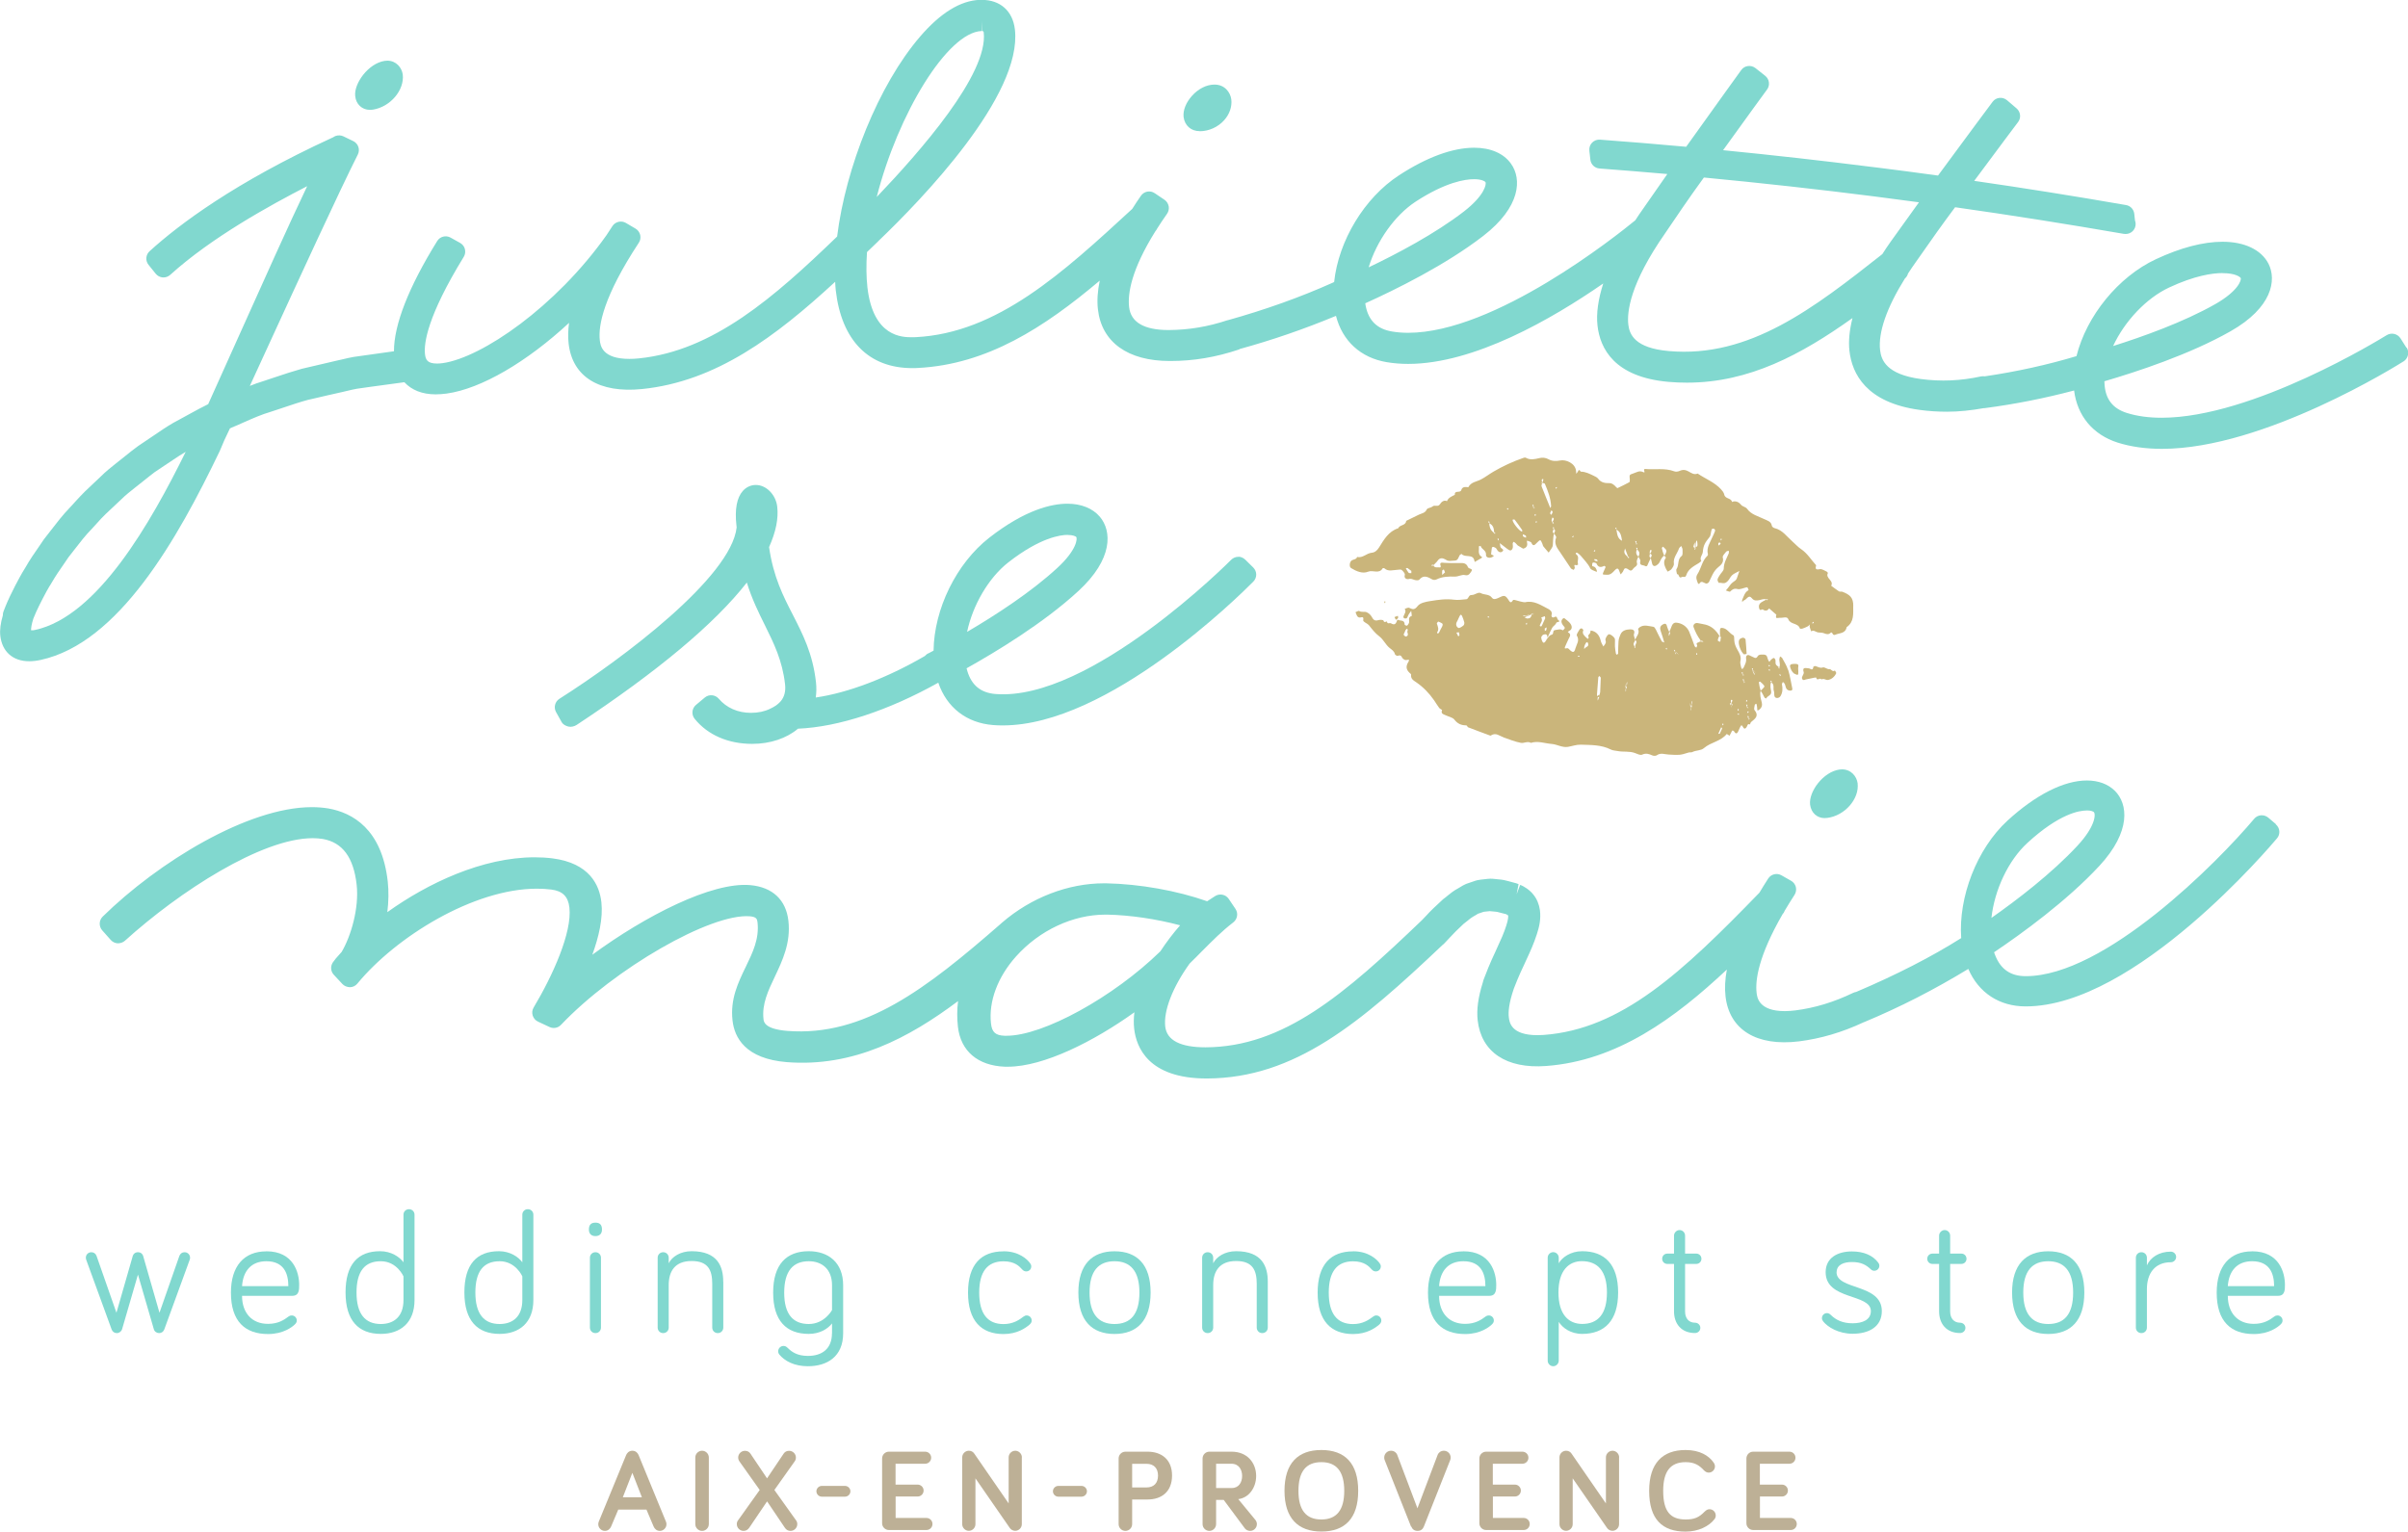 <?xml version="1.0" encoding="UTF-8"?><svg id="Calque_2" xmlns="http://www.w3.org/2000/svg" viewBox="0 0 331.29 210.77"><defs><style>.cls-1{fill:#bdb096;}.cls-2{fill:#81d8cf;}.cls-3{fill:#cab57b;fill-rule:evenodd;}</style></defs><g id="Calque_1-2"><g><g><path class="cls-2" d="M18.98,175.41l-2.18,7.5c-.1,.33-.4,.55-.73,.55s-.59-.19-.71-.5l-3.48-9.54c-.05-.12-.07-.24-.07-.33,0-.43,.33-.76,.76-.76,.33,0,.59,.19,.71,.5l2.74,7.83,2.25-7.83c.07-.24,.31-.5,.71-.5s.64,.26,.71,.5l2.25,7.83,2.74-7.83c.12-.31,.38-.5,.71-.5,.43,0,.76,.33,.76,.76,0,.1-.02,.21-.07,.33l-3.48,9.54c-.12,.31-.38,.5-.71,.5s-.64-.21-.73-.55l-2.18-7.5Z"/><path class="cls-2" d="M36.64,172.2c3.79,0,4.52,3.01,4.52,4.61,0,.69,0,1.52-.95,1.52h-6.91c0,2.34,1.35,3.86,3.57,3.86,1.37,0,2.18-.52,2.84-1.02,.14-.1,.24-.14,.43-.14,.38,0,.69,.31,.69,.69,0,.26-.12,.4-.26,.54-.35,.35-1.59,1.33-3.69,1.33-3.15,0-5.11-1.73-5.11-5.7,0-3.65,1.8-5.68,4.87-5.68Zm0,1.37c-2.06,0-3.2,1.33-3.34,3.43h6.37c0-1.71-.59-3.43-3.03-3.43Z"/><path class="cls-2" d="M55.51,173.73v-6.56c0-.43,.33-.76,.76-.76s.76,.33,.76,.76v11.74c0,3.12-1.94,4.66-4.64,4.66-3.05,0-4.85-1.82-4.85-5.7s1.7-5.68,4.76-5.68c1.51,0,2.68,.78,3.22,1.54Zm0,1.92s-.9-2.08-3.12-2.08-3.34,1.4-3.34,4.31,1.16,4.33,3.34,4.33c1.82,0,3.12-1.04,3.12-3.29v-3.27Z"/><path class="cls-2" d="M71.86,173.73v-6.56c0-.43,.33-.76,.76-.76s.76,.33,.76,.76v11.74c0,3.12-1.94,4.66-4.64,4.66-3.05,0-4.85-1.82-4.85-5.7s1.7-5.68,4.76-5.68c1.51,0,2.68,.78,3.22,1.54Zm0,1.92s-.9-2.08-3.12-2.08-3.34,1.4-3.34,4.31,1.16,4.33,3.34,4.33c1.82,0,3.12-1.04,3.12-3.29v-3.27Z"/><path class="cls-2" d="M81.02,169.21c0-.69,.33-.95,.9-.95s.9,.26,.9,.95c0,.57-.33,.9-.9,.9s-.9-.33-.9-.9Zm1.66,13.49c0,.43-.33,.76-.76,.76s-.76-.33-.76-.76v-9.61c0-.43,.33-.76,.76-.76s.76,.33,.76,.76v9.61Z"/><path class="cls-2" d="M99.51,176.38v6.32c0,.43-.33,.76-.76,.76s-.76-.33-.76-.76v-6.01c0-1.87-.54-3.15-2.84-3.15s-3.15,1.42-3.15,3.31v5.85c0,.43-.33,.76-.76,.76s-.76-.33-.76-.76v-9.61c0-.43,.33-.76,.76-.76s.76,.33,.76,.76v.76c.45-.9,1.61-1.66,3.15-1.66,3.64,0,4.35,2.18,4.35,4.19Z"/><path class="cls-2" d="M114.47,183.48v-1.35c-.57,.73-1.66,1.44-3.2,1.44-3.08,0-4.9-1.8-4.9-5.68s1.82-5.7,4.9-5.7c2.7,0,4.73,1.56,4.73,4.69v6.6c0,3.22-2.2,4.54-4.85,4.54-1.85,0-3.17-.69-3.95-1.63-.07-.09-.14-.24-.14-.43,0-.4,.33-.73,.73-.73,.19,0,.35,.05,.57,.26,.54,.54,1.3,1.11,2.79,1.11,1.94,0,3.31-.97,3.31-3.12Zm0-6.6c0-2.25-1.42-3.31-3.2-3.31-2.18,0-3.38,1.37-3.38,4.33s1.21,4.31,3.38,4.31,3.2-1.92,3.2-1.92v-3.41Z"/><path class="cls-2" d="M138.07,172.2c2.11,0,3.27,1.11,3.64,1.63,.12,.17,.17,.28,.17,.45,0,.4-.31,.69-.69,.69-.24,0-.4-.1-.57-.28-.36-.4-.99-1.11-2.56-1.11-2.18,0-3.34,1.4-3.34,4.31s1.16,4.33,3.34,4.33c1.37,0,2.2-.61,2.74-1.02,.17-.12,.28-.17,.45-.17,.38,0,.69,.31,.69,.69,0,.21-.07,.38-.31,.59-.52,.43-1.66,1.28-3.57,1.28-3.05,0-4.88-1.82-4.88-5.7,0-3.88,1.82-5.68,4.87-5.68Z"/><path class="cls-2" d="M158.3,177.88c0,3.88-1.89,5.7-4.97,5.7s-4.97-1.82-4.97-5.7,1.92-5.68,4.97-5.68c3.08,0,4.97,1.8,4.97,5.68Zm-1.54,0c0-2.98-1.25-4.31-3.43-4.31s-3.43,1.33-3.43,4.31,1.25,4.33,3.43,4.33,3.43-1.3,3.43-4.33Z"/><path class="cls-2" d="M174.42,176.38v6.32c0,.43-.33,.76-.76,.76s-.76-.33-.76-.76v-6.01c0-1.87-.55-3.15-2.84-3.15s-3.15,1.42-3.15,3.31v5.85c0,.43-.33,.76-.76,.76s-.76-.33-.76-.76v-9.61c0-.43,.33-.76,.76-.76s.76,.33,.76,.76v.76c.45-.9,1.61-1.66,3.15-1.66,3.64,0,4.36,2.18,4.36,4.19Z"/><path class="cls-2" d="M186.16,172.2c2.11,0,3.27,1.11,3.64,1.63,.12,.17,.17,.28,.17,.45,0,.4-.31,.69-.69,.69-.24,0-.4-.1-.57-.28-.36-.4-.99-1.11-2.56-1.11-2.18,0-3.34,1.4-3.34,4.31s1.16,4.33,3.34,4.33c1.37,0,2.2-.61,2.75-1.02,.16-.12,.28-.17,.45-.17,.38,0,.69,.31,.69,.69,0,.21-.07,.38-.31,.59-.52,.43-1.66,1.28-3.57,1.28-3.05,0-4.88-1.82-4.88-5.7,0-3.88,1.82-5.68,4.88-5.68Z"/><path class="cls-2" d="M201.33,172.2c3.79,0,4.52,3.01,4.52,4.61,0,.69,0,1.52-.95,1.52h-6.91c0,2.34,1.35,3.86,3.57,3.86,1.37,0,2.18-.52,2.84-1.02,.14-.1,.24-.14,.43-.14,.38,0,.69,.31,.69,.69,0,.26-.12,.4-.26,.54-.35,.35-1.58,1.33-3.69,1.33-3.15,0-5.11-1.73-5.11-5.7,0-3.65,1.8-5.68,4.87-5.68Zm0,1.37c-2.06,0-3.2,1.33-3.34,3.43h6.37c0-1.71-.59-3.43-3.03-3.43Z"/><path class="cls-2" d="M214.45,173.09v.76c.45-.8,1.63-1.66,3.22-1.66,3.08,0,4.95,1.8,4.95,5.68s-1.87,5.7-4.95,5.7c-1.59,0-2.72-.85-3.22-1.66v5.35c0,.4-.35,.76-.76,.76s-.76-.35-.76-.76v-14.18c0-.43,.36-.76,.76-.76s.76,.33,.76,.76Zm3.22,9.11c2.18,0,3.41-1.37,3.41-4.33s-1.28-4.31-3.45-4.31c-1.75,0-3.22,1.23-3.22,4.31,0,3.05,1.42,4.33,3.27,4.33Z"/><path class="cls-2" d="M230.31,170.04c0-.4,.36-.76,.76-.76,.43,0,.76,.36,.76,.76v2.48h1.54c.4,0,.71,.31,.71,.71s-.31,.71-.71,.71h-1.54v6.53c0,1.02,.57,1.56,1.37,1.56,.4,0,.73,.31,.73,.71s-.33,.71-.73,.71c-1.87,0-2.89-1.26-2.89-2.98v-6.53h-.92c-.4,0-.71-.31-.71-.71s.31-.71,.71-.71h.92v-2.49Z"/><path class="cls-2" d="M252.67,175.08c0,2.48,6.23,1.56,6.23,5.35,0,2.15-1.77,3.12-4.02,3.12-1.94,0-3.43-.92-4.05-1.7-.12-.17-.17-.28-.17-.45,0-.38,.31-.69,.69-.69,.14,0,.33,.05,.52,.24,.73,.73,1.68,1.16,3.01,1.16s2.51-.45,2.51-1.68c0-2.44-6.22-1.47-6.22-5.35,0-1.96,1.61-2.86,3.62-2.86,1.61,0,2.86,.54,3.6,1.52,.07,.09,.17,.24,.17,.45,0,.38-.31,.69-.69,.69-.12,0-.31-.02-.5-.21-.64-.61-1.35-.99-2.58-.99-1.07,0-2.11,.33-2.11,1.42Z"/><path class="cls-2" d="M266.78,170.04c0-.4,.36-.76,.76-.76,.43,0,.76,.36,.76,.76v2.48h1.54c.4,0,.71,.31,.71,.71s-.31,.71-.71,.71h-1.54v6.53c0,1.02,.57,1.56,1.37,1.56,.4,0,.73,.31,.73,.71s-.33,.71-.73,.71c-1.87,0-2.89-1.26-2.89-2.98v-6.53h-.92c-.4,0-.71-.31-.71-.71s.31-.71,.71-.71h.92v-2.49h0Z"/><path class="cls-2" d="M286.76,177.88c0,3.88-1.89,5.7-4.97,5.7s-4.97-1.82-4.97-5.7,1.92-5.68,4.97-5.68c3.08,0,4.97,1.8,4.97,5.68Zm-1.54,0c0-2.98-1.25-4.31-3.43-4.31s-3.43,1.33-3.43,4.31,1.25,4.33,3.43,4.33,3.43-1.3,3.43-4.33Z"/><path class="cls-2" d="M295.37,174.14c.48-1.09,1.66-1.89,3.29-1.89,.4,0,.73,.33,.73,.73s-.33,.73-.73,.73c-2.18,0-3.29,1.52-3.29,3.69v5.3c0,.43-.33,.76-.76,.76s-.76-.33-.76-.76v-9.61c0-.43,.33-.76,.76-.76s.76,.33,.76,.76v1.04Z"/><path class="cls-2" d="M309.84,172.2c3.79,0,4.52,3.01,4.52,4.61,0,.69,0,1.52-.95,1.52h-6.91c0,2.34,1.35,3.86,3.57,3.86,1.37,0,2.18-.52,2.84-1.02,.14-.1,.24-.14,.43-.14,.38,0,.69,.31,.69,.69,0,.26-.12,.4-.26,.54-.35,.35-1.58,1.33-3.69,1.33-3.15,0-5.11-1.73-5.11-5.7,0-3.65,1.8-5.68,4.87-5.68Zm0,1.37c-2.06,0-3.2,1.33-3.34,3.43h6.37c0-1.71-.59-3.43-3.03-3.43Z"/></g><g><g><g><path class="cls-3" d="M229.69,86.99s-.01,0-.02,0c.02,.04,.04,.07,.05,.11-.02-.05-.02-.08-.03-.12Z"/><path class="cls-3" d="M236.69,87.55s-.07-.02-.11-.02c.05,.08,.1,.15,.14,.23-.02-.08-.03-.14-.04-.21Z"/><path class="cls-3" d="M245.99,92.18c-.18-.57-.51-1.1-.8-1.62-.05-.1-.2-.15-.3-.22-.02,.09-.05,.18-.07,.28-.09,.34,.15,.72,0,1.17,0,0,0,0,0,0,.02,.07,.03,.13-.03,.07,.04,.15-.02,.17-.03,.17-.04-.05-.07-.12-.09-.18,.02-.02,.05-.02,.07-.03-.2-.19-.38-.27-.42-.39-.08-.18-.02-.42-.06-.61-.02-.11-.17-.29-.23-.27-.14,.03-.26,.15-.37,.24-.09,.08-.16,.2-.23,.3-.07-.09-.14-.19-.18-.29-.09-.2-.11-.49-.26-.61-.15-.12-.42-.12-.65-.11-.18,0-.42,.06-.49,.19-.17,.32-.35,.34-.63,.17-.16-.08-.33-.14-.49-.23-.4-.22-.55,.15-.51,.35,.09,.52-.16,.93-.36,1.36-.03,.07-.13,.11-.19,.16-.04-.07-.1-.13-.12-.21-.05-.28-.17-.6-.11-.87,.16-.63-.14-1.12-.42-1.61-.23-.4-.39-.79-.42-1.25,0-.24,0-.65-.13-.71-.54-.27-.83-.93-1.49-1.01-.32-.05-.35,.13-.35,.38,0,.18-.03,.38,.05,.77,.02,0,.03,.02,.04,.03,.07,.18,.11,.38,0,.18,.01,.46-.06,.55-.11,.54-.11-.03-.29-.13-.28-.19,.02-.21,.11-.39,.19-.58,0,0,.03,0,.06,0-.56-.92-1.15-1.37-1.9-1.58-.36-.1-.74-.13-1.1-.22-.35-.08-.7,.21-.58,.55,.23,.64,.53,1.25,.96,1.82,.07,0,.1,0,.04,.05,.25,.02,.3,.08,.35,.15-.14-.01-.28,0-.42-.03,0,0,0-.02-.01-.02-.24,.2-.68,.14-.43,.52,.04,.06-.07,.22-.11,.34-.08-.06-.19-.12-.23-.19-.26-.68-.48-1.37-.76-2.02-.33-.74-1.01-1.15-1.73-1.23-.67-.08-.69,.7-.95,1.14-.02,.04-.03,.07,0,.2,.02-.01,.05-.02,.06-.02,.02,.12,.03,.23-.03,.14-.03,.25-.09,.3-.15,.34,.01-.14,0-.28,.02-.42,0-.01,.04-.03,.07-.04-.15-.33-.26-.54-.31-.75-.09-.45-.26-.54-.62-.33-.37,.21-.4,.5-.28,.87,.19,.53,.34,1.07,.5,1.6-.12-.06-.3-.08-.35-.17-.29-.53-.55-1.08-.82-1.63-.08-.15-.21-.35-.32-.36-.62-.08-1.27-.35-1.88,.05-.1,.07-.26,.22-.23,.28,.26,.61-.28,.98-.4,1.48,.39,.31-.02,.55-.01,.91h.03c.02,.05,.03,.12-.03,.06,.03,.14-.03,.17-.04,.16-.04-.06-.06-.12-.09-.18,.03,0,.06-.02,.09-.03-.42-.42,.04-.66,.05-.93-.06-.27-.25-.59-.17-.8,.2-.58-.23-.66-.52-.65-.53,.02-1.1,.13-1.34,.71-.13,.31-.25,.6-.27,.98-.03,.54-.05,1.09-.05,1.63,0,.05-.11,.12-.16,.18-.05-.05-.13-.1-.14-.14-.06-.34-.12-.67-.14-1.01-.02-.34,.03-.67,0-1-.03-.27-.7-.78-.88-.66-.2,.13-.33,.39-.42,.63-.05,.14,.08,.35,.04,.5-.05,.19-.21,.37-.33,.54-.08-.14-.16-.28-.23-.43-.06-.12-.11-.25-.14-.38-.19-.81-.67-1.3-1.38-1.39,0,0-.05,.18-.05,.27-.03,.23-.45,.35-.21,.67,.02,.03-.08,.14-.12,.22-.08-.07-.16-.13-.23-.19-.27-.28-.61-.53-.4-1,.02-.05-.13-.24-.23-.26-.08-.02-.24,.06-.29,.15-.16,.27-.46,.69-.37,.84,.42,.68-.04,1.19-.2,1.77-.14,.55-.32,.61-.73,.24-.11-.11-.25-.28-.38-.28-.2,0-.46,.19-.3-.23,.13-.33,.31-.66,.45-.99,.14-.33,.5-.69-.08-.98,.05-.05,.09-.12,.14-.15,.51-.23,.46-.65,.23-1-.2-.3-.54-.52-.83-.76-.04-.04-.19,0-.23,.05-.31,.28-.23,.65,.21,1.13,.05,.05,.07,.18,.03,.24-.06,.1-.24,.25-.26,.23-.34-.24-.66-.07-1.01-.04-.47,.04-.14,.58-.52,.65-.17,.02-.32,.16-.59,.53-.02,.05-.05,.08-.04,.04-.18,.34-.32,.54-.46,.53-.18,0-.4-.67-.3-.83,.07-.11,.15-.23,.25-.27,.13-.05,.33-.1,.42-.03,.11,.08,.16,.27,.17,.41,0,.01,0,.02-.01,.04,.28-.61,.44-1.02,.65-1.38,.14-.24,.48-.41,.55-.66,.05-.2,.75-.07,.25-.44-.16-.11-.07-.61-.52-.36-.2,.12-.45-.02-.36-.33,.14-.45-.3-.72-.46-.8-1-.5-1.96-1.21-3.2-.92-.15,.03-1.03-.19-1.28-.28-.12-.04-.33-.07-.36-.03-.34,.57-.46,.24-.7-.11-.4-.57-.56-.56-1.34-.17-.3,.14-.66,.26-.86-.02-.4-.55-1.06-.37-1.55-.65-.36-.19-.82,.27-1.23,.26-.32,0-.35,.16-.46,.32-.07,.11-.17,.25-.26,.26-.59,.05-1.18,.15-1.75,.07-1.11-.15-2.19,.02-3.25,.19-.61,.09-1.4,.25-1.73,.68-.42,.55-.67,.48-1.16,.25-.15-.08-.41,.08-.62,.14,.27,.43-.11,.74-.19,1.12-.01,.05,.08,.17,.14,.19,.11,.02,.29,.03,.34-.04,.11-.13,.15-.32,.24-.48,.11-.18,.24-.34,.36-.51,.02,.24,.11,.69,.07,.7-.64,.17-.2,.74-.42,1.05-.07,.1-.14,.25-.24,.28-.09,.02-.31-.09-.31-.14,.01-.73-.65-.47-.99-.69-.17,.4-.26,.9-.91,.5-.16-.09-.5,.18-.53-.25-.18,.02-.38,.23-.49-.13-.02-.08-.45-.12-.66-.06-.49,.16-.72,0-.95-.44-.14-.28-.44-.54-.73-.65-.3-.11-.67,.05-1-.16-.09-.06-.32,.11-.5,.17,.09,.19,.14,.41,.26,.57,.06,.1,.25,.18,.36,.16,.33-.05,.52-.15,.44,.38-.04,.22,.58,.44,.76,.65,.45,.57,.87,1.13,1.45,1.56,.58,.44,.86,1.14,1.41,1.59,.3,.25,.64,.43,.74,.86,.02,.11,.28,.26,.38,.23,.31-.11,.48-.06,.62,.26,.08,.16,.36,.34,.52,.33,.29-.03,.59-.18,.31,.29-.34,.56-.29,1.01,.17,1.45,.09,.08,.24,.19,.23,.27-.08,.57,.34,.8,.7,1.04,.98,.67,1.79,1.52,2.46,2.48,.24,.35,.45,.72,.71,1.06,.09,.12,.4,.25,.39,.29-.22,.52,.21,.57,.51,.72,.41,.2,.95,.28,1.19,.6,.42,.56,.95,.77,1.55,.78,.27,0,.21,.23,.31,.26,1.02,.4,2.04,.77,3.06,1.15,.04,.01,.09,0,.12-.03,.67-.43,1.19,.09,1.75,.29,.78,.27,1.55,.59,2.36,.74,.42,.08,.9-.27,1.37,0,.98-.31,1.91,.08,2.87,.15,.77,.07,1.45,.53,2.23,.4,.59-.1,1.18-.32,1.77-.3,1.38,.05,2.8,0,4.11,.66,.3,.16,.66,.15,.98,.22,.79,.15,1.61-.02,2.38,.28,.31,.12,.72,.33,.97,.21,.53-.24,.93-.1,1.4,.11,.17,.07,.47,.08,.61-.02,.53-.39,1.12-.12,1.64-.1,1.41,.07,1.51,.12,2.74-.28,.15-.05,.36,.01,.5-.06,.52-.27,1.2-.18,1.61-.55,.95-.82,2.32-.92,3.13-1.94,.02-.01,.26,.16,.39,.24,.12-.24,.23-.48,.36-.71,.01-.02,.21,.02,.24,.07,.23,.41,.43,.43,.62-.02,.09-.21,.17-.41,.28-.61,.12-.24,.2-.19,.32,.02,.15,.32,.34,.38,.55,.02,.1-.17,.1-.48,.44-.32,.05-.13,.08-.28,.18-.36,.55-.44,1.09-.83,.45-1.62-.12-.14,0-.48,.03-.72,.01-.06,.12-.11,.18-.15,0,0,.06,.04,.07,.07,.04,.21,.09,.42,.09,.62,0,.26,.01,.3,.25,.14,.38-.27,.47-.65,.37-1.02-.14-.54-.3-1.06-.15-1.62-.14-.42-.2-.79-.25-1.16,0-.02,.17-.1,.19-.07,.21,.19,.46,.38,.58,.63,.04,.08-.25,.33-.39,.5-.04,.05-.12,.06-.14,.11,.23,.31,.37,.63,.53,.93,.04,.07,.15,.1,.24,.15,.14-.39,.78-.4,.68-.99-.07-.4-.18-.83,0-1.25-.07-.09-.09-.16-.11-.22,.06,.02,.16,.01,.17,.03,.02,.07,0,.15,0,.22-.04-.02-.07-.04-.06-.03,.52,.33,.23,.83,.38,1.22,.1,.22,0,.53,.1,.74,.14,.31,.62,.25,.81-.05,.31-.52,.31-1.05,.2-1.62-.02-.1,.09-.22,.13-.33,.07,.07,.17,.13,.22,.21,.19,.32,.11,.82,.61,.96,.11,.02,.26,.04,.37,0,.05-.02,.12-.16,.1-.23-.18-.88-.32-1.78-.58-2.63Zm-52.57-4.58s-.08-.03-.12-.05c-.38-.22-.03-.44,0-.67,.04-.08,.06-.16,.12-.23,.05-.06,.13-.1,.2-.14,.02,.08,.05,.15,.05,.23,0,.08-.08,.17-.05,.24,.09,.27,.17,.5-.18,.62Zm4.76-.96c-.07,.15-.14,.33-.23,.47-.03,.04-.13,.05-.2,.05-.02,0-.06-.1-.04-.12,.3-.42,.11-.82-.03-1.23-.02-.07,.18-.28,.21-.27,.22,.1,.57,.22,.59,.37,.03,.22-.18,.48-.29,.72Zm2.45,.94c-.09-.17-.17-.35-.26-.52,.08,0,.16-.02,.34-.05,.03,.13,.08,.26,.08,.4,0,.06-.11,.11-.16,.17Zm.72-1.51c-.21,.17-.57,.42-.71,.34-.33-.18-.39-.56-.16-.92,.07-.1,.11-.24,.17-.36,.06-.12,.11-.25,.17-.36,.04-.07,.11-.13,.17-.19,.04,.05,.11,.09,.14,.15,.12,.29,.25,.58,.32,.89,.03,.14,0,.37-.1,.44Zm3.35-1.09s-.02-.08-.05-.12c.07,0,.14,0,.2-.02,.01,.05,.03,.1,.05,.13-.06,0-.13,.02-.2,0Zm8.07,1.36c0,.13,.01,.25-.03,.36-.02,.06-.13,.09-.2,.14-.01-.13-.02-.24-.02-.34,.1-.07,.18-.11,.24-.16Zm-2.81-.39c0-.06-.02-.13,0-.19,0-.02,.08-.03,.12-.05,0,.07,.01,.14,0,.21,0,.01-.08,.03-.12,.04Zm.91-1.36s-.01-.04-.02-.06c-.02,.01-.06,.02-.1,.03-.07,.16-.11,.34-.23,.45-.09,.09-.27,.1-.42,.11-.07,0-.16-.07-.36-.16,.51-.22,.83-.34,1.01-.4,0,0,0-.01,.01-.02-.09,.01-.16,.02-.24,.05-.83,.32-.93,.22-1.01,.11,.12,0,.25,.03,.37,.03,.08,0,.17-.03,.24-.06,.04-.01,.09-.04,.13-.04,.08-.02,.17-.03,.26-.04,.09-.04,.19-.08,.3-.13,0-.01,0-.02,0-.03,.06-.02,.13-.03,.19-.05-.07,.03-.12,.05-.18,.08,0,.02,.02,.05,.02,.08,.2-.07,.2-.04,.2-.05-.05,.04-.11,.07-.17,.1Zm1.02,1.6s-.06-.08-.05-.12c.11-.35,.47-.66,.2-1.09,.16-.07,.32-.12,.49-.18,.02,.1,.07,.2,.05,.3-.07,.2-.18,.4-.27,.6-.07,.16-.13,.32-.22,.47-.03,.04-.13,.03-.2,.02Zm5.23,4.18s-.03-.07-.05-.11c.07,0,.14-.01,.2-.01,.02,.04,.04,.08,.05,.13-.07,0-.14,0-.2,0Zm1.1-1.3c-.11,.05-.18,.16-.27,.25,0-.13,0-.25,.02-.36,.05-.17,.13-.33,.22-.48,.03-.06,.14-.08,.2-.12,.24,.39,.11,.57-.17,.71Zm1.8,7.16c0-.08-.02-.18-.03-.29-.1,.38-.15,.42-.19,.46,0-.14,0-.28,.02-.42,0-.04,.1-.04,.16-.07v.02s.02-.07,.04-.1c0-.26-.01-.23-.04-.21-.07,.06-.15,.12-.23,.19-.01-.09-.05-.17-.04-.25,.06-.78,.11-1.56,.18-2.34,0-.07,.1-.13,.15-.19,.07,.09,.19,.17,.19,.25-.02,.74-.06,1.48-.08,1.97-.06,.24-.1,.43-.14,.58,0,.1,0,.22,0,.4Zm3.8-1.54s-.1,.02-.13,.05c.04,.36,0,.4-.05,.43,0-.14,0-.29,.02-.42,0,0,.02-.01,.03-.02,0-.06-.02-.13-.03-.2-.02,.02-.05,.03-.07,.05,0-.16,0-.31,0-.47,.03,.17,.05,.3,.06,.42,.06-.04,.11-.08,.13-.12-.03-.45,.04-.51,.1-.56-.02,.18-.04,.37-.09,.55,0,0-.01,0-.01,.02,0,.08,.01,.16,.02,.27h0c.02,.11,.02,.23,.04,.32-.02-.12-.04-.23-.05-.32Zm5.48-5.45c.04,.14-.03,.17-.04,.16-.04-.06-.07-.12-.09-.18,.05-.02,.11-.05,.16-.06,.02,.07,.04,.13-.03,.08Zm1.22,.47s-.05-.02-.07-.03c0,.03,0,.06,0,.08,.24,.28,.13,.3,.07,.23-.05-.05-.05-.14-.07-.23-.04-.04-.06-.08-.11-.13,.04,.02,.07,.03,.11,.05,0,0,0-.02,0-.03-.14-.13-.15-.18-.16-.21,.06,0,.16,0,.16,.03,.02,.06,0,.12,0,.19,.02,.02,.04,.05,.07,.06,.05,.03,.11,.04,.15,.08,.08,.06,.14,.15,.3,.31-.22-.17-.36-.3-.45-.39Zm2.97,.17c0,.06,.01,.14,.01,.2-.05,.01-.09,.02-.12,.04,0-.06-.01-.13,0-.2,0-.02,.07-.03,.11-.04Zm-.73,7.42s-.1,.02-.13,.04c.04,.37,0,.4-.04,.44,0-.14,0-.28,.02-.42,0,0,.02-.01,.02-.02,0-.06-.02-.12-.02-.19-.03,0-.05,.02-.07,.04,0-.15,0-.32,0-.47,.03,.17,.04,.3,.07,.42,.05-.04,.1-.07,.13-.12-.04-.45,.04-.51,.1-.57-.02,.18-.03,.37-.09,.56,0,0-.01,0-.01,.01,0,.08,.01,.17,.02,.27,0,0,0,0,0,0,.01,.12,.02,.23,.04,.32-.02-.11-.03-.22-.04-.31Zm3.95,3.43c-.04,.08-.05,.17-.11,.23-.04,.04-.14,.02-.2,.03,.14-.3,.27-.6,.4-.9,.05,.05,.14,.12,.13,.15-.06,.17-.14,.33-.22,.49Zm.26-.91c0-.07-.01-.13,0-.2,0-.03,.07-.03,.11-.05,.01,.06,.01,.13,.02,.2-.05,.02-.09,.04-.13,.05Zm1.25-2.94s-.06,.03-.07,.04c0,.07,0,.14-.01,.2,.06,.15,.03,.18-.01,.22,0-.08,.01-.15,.01-.22-.02-.07-.07-.17-.16-.3,.09-.04,.14-.06,.19-.08-.07-.23-.05-.34-.01-.43,0,0,.12,.02,.18,.03-.03,.12-.04,.24-.09,.35,0,.02-.03,.03-.07,.05,.01,.04,.03,.09,.05,.14,.03,0,.07-.01,.09-.02,.01,.11,.03,.22,.04,.32-.06-.12-.1-.21-.13-.3Zm1.55-4.35c.01,.07,0,.14-.01,.22-.02,0-.02,0-.04-.01,.02,.02,.04,.06,.07,.1,.03-.02,.05-.02,.08-.03,.02,.06,.04,.13,.05,.19-.06-.07-.09-.12-.13-.16-.01,0-.03,0-.04,.02,.1,.16,.07,.19,.06,.18-.04-.06-.07-.12-.1-.17,.02-.01,.03-.01,.04-.01-.03-.05-.05-.1-.1-.15,.03,0,.05,.02,.07,.04-.09-.14-.11-.18-.12-.24,.06,.02,.17,.02,.17,.04Zm-.57,5.03c0,.07,0,.14,.01,.2-.05,.02-.09,.03-.13,.05,0-.07-.02-.13,0-.2,.01-.03,.07-.04,.12-.05Zm-.12,.79s-.04-.07-.05-.12c.07,.01,.14-.02,.2,0,.02,0,.03,.08,.05,.11-.06,0-.14,.02-.2,0Zm.86-4.55s-.04,.01-.05,.02c.11,.17,.07,.19,.06,.19-.04-.05-.07-.12-.1-.18,.01,0,.03,0,.04-.01-.02-.04-.05-.09-.1-.14,.02,0,.05,.02,.08,.04-.09-.14-.11-.2-.12-.24,.05,0,.16,0,.17,.03,.01,.07,0,.14-.02,.22,0,0-.02,0-.03-.01,.02,.02,.05,.05,.07,.09,.02-.01,.05-.02,.07-.03,.02,.07,.04,.14,.05,.2-.05-.07-.08-.12-.12-.17Zm.3,2.56s.07-.03,.12-.04c0,.06,.01,.13,0,.2,0,.02-.08,.03-.12,.05,0-.07-.02-.14,0-.2Zm.09,.97s.03,0,.04-.02c-.02-.04-.05-.08-.1-.14,.03,.01,.05,.02,.08,.04-.09-.14-.11-.19-.12-.24,.06,0,.16,0,.17,.03,.02,.07,0,.15-.02,.22-.01,0-.02-.01-.03-.01,.02,.03,.04,.06,.06,.1,.03-.01,.05-.02,.08-.04,.01,.07,.03,.14,.05,.2-.06-.07-.09-.12-.13-.17-.02,0-.03,0-.05,.01,.1,.17,.07,.21,.06,.19-.04-.06-.06-.12-.1-.18Zm.05,.68c.03-.05,.09-.08,.15-.13,.01,.04,.03,.08,.05,.13-.05,.03-.11,.07-.16,.11-.01-.04-.06-.09-.03-.12Zm.21,.86s-.04,.01-.05,.02c.1,.17,.07,.2,.06,.19-.04-.05-.07-.12-.1-.17,.02,0,.03-.02,.04-.02-.02-.04-.05-.08-.1-.15,.03,.02,.05,.02,.08,.04-.1-.14-.11-.18-.12-.24,.06,.02,.16,.02,.17,.03,.02,.07,0,.15-.01,.22-.01,0-.02,0-.04-.02,.02,.03,.04,.06,.07,.09,.02,0,.05-.02,.07-.03,.02,.07,.03,.14,.05,.2-.06-.07-.09-.12-.13-.17Zm.67-6.58s-.06,.02-.1,.03c.31,.46,.26,.51,.2,.55-.07-.18-.16-.36-.24-.53,0,0,.02-.01,.04-.02-.03-.05-.06-.09-.1-.14,.04,.02,.08,.03,.11,.05,0,0,0-.01,0-.01-.14-.16-.15-.19-.16-.24,.06,0,.16,.01,.17,.03,.01,.06,0,.13-.01,.2,.02,.02,.05,.05,.09,.08,0,0,.02,0,.02,0,.12,.12,.24,.24,.35,.36-.17-.15-.28-.26-.37-.35Zm2.02-.74c.06,0,.13-.02,.2,0,.02,0,.03,.08,.05,.11-.07,0-.14,0-.2,.02-.02-.05-.04-.09-.05-.13Zm.06,.72s-.03-.07-.04-.11c.06-.02,.14-.02,.2,0,.02,0,.03,.08,.05,.11-.06,0-.14,.01-.2,0Zm1.56,.73c-.04-.05-.09-.11-.12-.17,.04-.01,.1-.05,.12-.03,.05,.03,.09,.1,.13,.15-.04,0-.08,.02-.12,.05Z"/><path class="cls-3" d="M244.82,91.79s-.05,.02-.07,.03c.02,0,.03,.02,.05,.04,.01-.02,.01-.04,.02-.06Z"/><path class="cls-3" d="M233.96,88.1s-.06,.01-.1,.01c.02,.05,.03,.11,.05,.14,.03-.02,.06-.06,.08-.1-.02-.02-.02-.03-.04-.05Z"/><path class="cls-3" d="M212.83,87.87s.02-.07,.03-.11c-.02,.05-.04,.09-.07,.15l.04-.04Z"/><path class="cls-3" d="M224.94,89.02s0-.04,0-.06c-.02,.01-.04,.01-.04,.02,.01,.01,.02,.03,.04,.05Z"/><path class="cls-3" d="M205.5,73.3s.07,.05,.1,.07c0-.02-.02-.05-.04-.09-.02,0-.04,.02-.06,.02Z"/><path class="cls-3" d="M223.94,76.66s.05,.04,.07,.06c0-.02-.02-.05-.03-.08-.02,0-.03,.02-.04,.02Z"/><path class="cls-3" d="M254.97,83.41c.02-1.14-.44-1.57-1.49-1.97-.14-.06-.36,.02-.48-.06-.38-.24-.71-.52-1.07-.77,.41-.73-.84-1.02-.45-1.75,0-.03-.09-.16-.15-.19-.32-.14-.68-.41-.98-.34-.61,.13-.6-.11-.49-.54-.67-.73-1.2-1.63-2.04-2.2-.47-.31-.82-.72-1.23-1.08-.77-.67-1.36-1.58-2.45-1.83-.15-.04-.35-.19-.37-.32-.1-.62-.62-.71-1.05-.92-.82-.4-1.79-.62-2.34-1.4-.25-.33-.64-.28-.89-.62-.2-.26-.7-.58-1.2-.34-.11-.58-.95-.39-1.07-1.02-.05-.27-.27-.53-.46-.74-.9-.97-2.14-1.43-3.2-2.15-.48,.21-.86-.07-1.23-.28-.43-.24-.81-.29-1.26-.08-.22,.1-.52,.14-.74,.05-1.31-.49-2.67-.19-3.99-.32-.38-.03,.15,.64-.25,.44-.56-.28-.95,.04-1.4,.18-.54,.17-.53,.2-.46,.84,0,.13,0,.33-.07,.36-.53,.29-1.08,.56-1.64,.82-.02,0-.1-.07-.15-.12-.29-.35-.62-.57-.89-.57-.61,.01-1.19-.04-1.61-.61-.14-.2-.41-.3-.64-.42-.55-.26-1.07-.54-1.73-.55-.1,0-.2-.49-.42-.01-.05,.11-.15,.2-.22,.3,0-.13-.02-.27-.03-.4-.11-1.06-1.41-1.59-2.18-1.43-.56,.11-1.12,.11-1.61-.17-.41-.23-.86-.25-1.24-.16-.65,.15-1.26,.31-1.89-.05-.09-.05-.25,0-.37,.04-1.42,.49-2.77,1.12-4.06,1.87-.59,.34-1.13,.77-1.73,1.08-.6,.32-1.38,.35-1.74,1.07-.39-.04-.82-.11-.97,.39-.14,.47-.95-.04-.89,.66-.43,.21-.88,.38-1.08,.87-.46-.23-.82,.19-.95,.4-.29,.47-.73,.06-1.04,.33-.22,.2-.7,.2-.79,.41-.23,.5-.68,.53-1.07,.71-.59,.28-1.17,.57-1.76,.86-.05,.68-.89,.51-1.1,1.02-1.33,.42-1.97,1.58-2.64,2.65-.27,.44-.61,.69-1.02,.72-.71,.08-1.23,.76-1.99,.58-.12,.37-.51,.31-.75,.48-.3,.21-.37,.88-.08,1.05,.71,.44,1.58,.81,2.33,.5,.67-.28,1.53,.37,2.02-.48,.02-.03,.19-.03,.24,.02,.54,.48,1.16,.22,1.75,.2,.21,0,.49-.09,.61,.01,.2,.17,.5,.51,.44,.69-.17,.55,.39,.61,.49,.58,.35-.12,.6,.03,.89,.12,.19,.05,.52,.07,.61-.04,.52-.64,1.06-.45,1.63-.12,.23,.14,.46,.22,.75,.08,.79-.4,1.64-.41,2.52-.39,.45,.02,.97-.31,1.37-.21,.58,.16,.76-.34,.9-.52,.3-.39-.39-.3-.48-.58-.25-.66-.79-.55-1.32-.55-.62,.01-1.25,0-1.87-.03-.37-.02-.78-.16-.54,.48,.01,.05-.07,.16-.09,.16-.31-.08-.76,.13-.93-.3-.09,.07-.16,.08-.23,.1,.01-.06,0-.16,.03-.17,.07-.02,.15,0,.22,0-.02,.04-.04,.08-.02,.07,.2-.24,.42-.39,.56-.6,.26-.39,.59-.47,1-.25,.04,.02,.09,.03,.12,.05,.38,.32,.83,.15,1.25,.15,.45,0,.51-.42,.68-.73,.06-.09,.27-.19,.27-.19,.45,.58,1.6-.09,1.77,.97,0,.05,.04,.08,.05,.13,.29-.17,.58-.33,.86-.5,.31-.18,.02-.21-.07-.31-.39-.39-.17-.89-.23-1.34,0,0,.24-.05,.24-.05,.12,.48,.79,.58,.74,1.23-.03,.34,.41,.5,.8,.33,.65-.29-.14-.27-.1-.46,.05-.28,.05-.58,.11-.87,0-.05,.18-.12,.24-.09,.16,.07,.36,.15,.41,.29,.16,.34,.47,.55,.73,.38,.48-.3-.17-.44-.21-.68-.03-.17-.05-.34-.08-.51,.33,.25,.67,.5,1,.77,.39,.32,.63,.32,.77-.1,.06-.18,0-.41,0-.61,0-.09,.07-.17,.11-.25,.08,.05,.17,.08,.25,.15,.12,.11,.22,.24,.34,.36l.74,.44c.46-.12,.64-.4,.53-.87-.02-.08,0-.16,0-.24,.21,.09,.53,.14,.6,.29,.25,.6,.51,.26,.74,.03,.51-.5,.5-.52,.77,.11,.05,.12,.07,.28,.15,.38,.23,.29,.48,.56,.72,.84,.2-.34,.54-.66,.57-1.02,.05-.54,.02-1.08,.17-1.62-.35-.19-.07-.39-.07-.62-.08-.09-.09-.16-.11-.22,.06,.01,.17,0,.17,.03,.01,.06,0,.14-.01,.22-.04-.02-.07-.03-.05-.03,.41,.22,.11,.42,.07,.62,.11,.2,.34,.44,.29,.56-.36,.89,.18,1.49,.61,2.13,.48,.7,.94,1.42,1.41,2.11,.07,.1,.26,.15,.4,.22,.05-.11,.17-.23,.14-.33-.03-.21-.2-.45,.23-.31,.06,.02,.17-.08,.24-.11-.23-.44,.27-1.02-.27-1.39-.05-.03-.05-.14-.07-.2,.09,0,.19-.04,.24,0,.17,.13,.34,.25,.47,.41,.45,.56,.97,1.05,1.29,1.71,.12,.24,.56,.33,.86,.48,.01,0,.08-.05,.07-.07-.08-.31-.19-.6-.55-.68-.05,0-.12-.03-.11-.06-.01-.12-.01-.26,.02-.37,.02-.05,.16-.11,.22-.1,.12,.03,.32,.07,.36,.16,.23,.54,.6,.54,1.05,.31,.04-.01,.2,.12,.2,.15-.07,.2-.19,.41-.27,.61-.2,.5-.2,.42,.4,.46,.54,.05,.86-.33,1.09-.58,.45-.49,.55-.23,.69,.15,.05,.13,.1,.25,.15,.38,.1-.12,.23-.23,.31-.37,.14-.23,.16-.65,.64-.39,.21,.11,.46,.47,.78-.02,.17-.26,.65-.37,.52-.79-.11-.36,.11-.6,.2-.88-.34-.27-.37-.61-.21-.99-.07-.09-.09-.16-.1-.23,.05,.01,.16,0,.17,.03,.01,.07,0,.14-.02,.23-.04-.02-.07-.03-.05-.03,.4,.3,.42,.62,.21,.99,.09,.22,.32,.47,.26,.65-.16,.62,.38,.49,.61,.62,.38,.22,.39-.19,.5-.38,.12-.23,.22-.48,.33-.71-.36-.2-.07-.4-.14-.6-.03-.22,.02-.36,.07-.49,0-.02,.12,.02,.18,.03-.02,.11-.04,.23-.09,.34-.02,.04-.1,.05-.16,.12,.48,.19,.18,.39,.14,.6,.07,.27,.13,.54,.19,.8,.1,.35,.35,.39,.61,.22,.17-.11,.33-.27,.42-.45,.17-.36,.33-.69,.63-.89-.17-.37-.26-.71-.33-1.05,0-.04,.11-.11,.16-.18,.16,.17,.39,.32,.46,.51,.05,.18-.09,.41-.17,.61-.02,.04-.11,.06-.12,.11,.13,.11,.25,.27,.22,.31-.39,.51-.21,1.02,.02,1.51,.07,.14,.16,.26,.24,.39,.18-.12,.4-.19,.52-.35,.16-.21,.36-.51,.33-.73-.13-.83,.47-1.41,.7-2.1,.05-.14,.2-.23,.31-.35,.07,.17,.18,.33,.18,.51,0,.29,.05,.73-.11,.85-.63,.47-.34,1.25-.71,1.8-.11,.16,.03,.48,.06,.73,.34-.11,.17,.67,.67,.38,.17-.1,.48,.15,.6-.25,.27-.85,1.01-1.23,1.7-1.65,.14-.08,.38-.28,.37-.3-.29-.48,.18-.83,.21-1.25,.07-.89,.29-1.27,.94-2.07,.09-.12,.12-.29,.15-.43,.05-.2,.06-.42,.13-.61,.02-.06,.23-.12,.32-.08,.08,.04,.18,.21,.15,.29-.1,.3-.25,.58-.38,.87-.32,.75-.84,1.45-.61,2.35,.01,.06,0,.15-.05,.19-.76,.69-.86,1.74-1.39,2.55-.3,.47-.08,.85,.07,1.26,.02,.05,.11,.06,.16,.1,.3-.59,.64-.13,.98-.07,.11,.02,.32-.1,.38-.21,.35-.7,.59-1.47,1.23-2,.43-.36,.85-.69,.66-1.4-.05-.2,.27-.52,.46-.76,.07-.1,.24-.1,.37-.15,0,.12,.04,.26,0,.36-.28,.68-.69,1.31-.69,2.1,0,.29-.35,.58-.53,.87-.13,.21-.28,.42-.33,.65-.02,.13,.16,.46,.2,.45,.34-.07,.68,.2,1.06-.12,.35-.26,.45-.63,.71-.9,.27-.28,.69-.41,1.04-.62-.1,.33-.23,.65-.34,.99-.09,.27-.3,.39-.52,.54-.3,.2-.51,.56-.74,.85-.09,.1-.17,.2-.26,.3,.2,.06,.53,.23,.6,.15,.3-.31,.54-.46,1.02-.34,.33,.08,.74-.13,1.11-.21,.08-.02,.22-.05,.24-.02,.08,.12,.17,.38,.16,.38-.53,.27-.64,.81-.86,1.28-.05,.1-.02,.25-.03,.37,.09-.09,.16-.22,.27-.25,.36-.1,.61-.85,1.06-.3,.33,.42,.69,.33,1.05,.27,.29-.06,.56-.21,.94-.1,0,0,0-.02,0-.02,.07-.02,.13-.04,.07,.02,.14-.04,.17,.02,.16,.03-.06,.04-.11,.07-.18,.1-.01-.03-.03-.06-.04-.1-.33,.18-.56,.27-.76,.42-.24,.2-.33,.46-.22,.81,.13,.41,.36,.04,.49,.13,.35,.24,.63,.21,.87-.15,.34,.29,.67,.58,1,.87-.2,.69,.2,.39,.56,.43,.36,.02,.92-.24,1.08,.19,.3,.77,1.36,.49,1.59,1.27,.01,.05,.25,.06,.36,.02,.25-.08,.5-.19,.73-.31,.11-.05,.18-.17,.27-.26,0,.12-.03,.25,0,.36,.05,.2,.13,.4,.2,.59,.33-.22,.58,.05,.86,.13,.29,.07,.61,.01,.87,.12,.32,.13,.64,.22,.88,0,.37-.37,.25,.41,.69,.22,.61-.27,1.41-.14,1.58-1.05,1.06-.73,.89-1.89,.9-2.89Zm-61.17-4.58c-.16-.19-.26-.41-.39-.62,.08-.02,.18-.06,.24-.03,.18,.12,.35,.26,.52,.39,0,.1,0,.21,0,.31-.13-.02-.3,.02-.36-.05Zm4.63-.31c0-.06,.13-.1,.21-.15,.05,.13,.12,.25,.16,.39,0,.04-.11,.1-.39,.36,0-.28-.02-.45,.01-.6Zm7.17-5.16c.02,.1-.01,.12-.01,.12-.04-.06-.07-.12-.1-.18,0,0,0,0,.01,0-.53-.42-.58-.85-.61-1.29-.04-.02-.07-.04-.11-.05,.04,.02,.07,.03,.12,.05-.13-.12-.15-.18-.16-.24,.06,0,.16,0,.17,.03,.02,.07,0,.15,0,.22h0c.56,.28,.61,.73,.65,1.19,.01,.04,.01,.06,.02,.08,.03-.01,.05-.02,.09-.03,.02,.06,.03,.13,.05,.2-.04-.03-.07-.05-.1-.08Zm.58,1.02s-.07-.04-.05-.04c-.07-.09-.09-.15-.1-.21,.06,0,.16,0,.16,.02,.02,.07,0,.15,0,.23Zm1.25-4.25c-.05-.04-.09-.1-.13-.15,.04-.02,.08-.03,.13-.05,.04,.06,.08,.11,.12,.16-.04,.02-.1,.05-.11,.04Zm1.98,3.04s-.08-.04-.06-.02c-.4-.14-1.27-1.27-1.25-1.59,0-.02,.05-.07,.07-.07,.08,0,.2,0,.23,.04,.35,.46,.69,.93,1.01,1.4,.04,.06,0,.16,0,.24Zm.52,.83c-.17-.11-.53-.09-.39-.47,.18,.13,.53,.1,.39,.47Zm1.09-4.2s-.03,.01-.05,.02c.11,.17,.07,.2,.06,.19-.04-.05-.07-.12-.1-.18,.01,0,.02,0,.04-.01-.02-.04-.05-.08-.1-.15,.03,.01,.05,.02,.08,.04-.1-.14-.11-.19-.13-.24,.06,.01,.17,0,.16,.03,.02,.07,0,.15,0,.22,0,0-.02-.01-.03-.01,.02,.02,.04,.05,.06,.09,.03-.01,.05-.02,.08-.03,.02,.06,.03,.13,.05,.19-.05-.06-.09-.11-.12-.16Zm.13,1.19c0-.07-.01-.14,0-.2,0-.02,.08-.04,.12-.05,0,.07,.01,.13,.02,.2-.05,.02-.09,.03-.13,.05Zm3.01-3.98s.03,.08,.04,.13c-.05,.04-.1,.08-.15,.12-.02-.05-.06-.1-.04-.12,.04-.05,.09-.08,.15-.13Zm-2.86,4.95c0-.07-.02-.14,0-.2,0-.02,.08-.04,.11-.05,0,.07,.02,.14,0,.2,0,.02-.07,.02-.11,.04Zm.79-5.08c-.04-.11,.05-.27,.1-.43-.06,0-.12,0-.2-.02,.08-.04,.14-.06,.19-.08-.1-.18-.07-.31-.02-.42,0,0,.12,.02,.18,.02-.03,.12-.04,.25-.09,.36,0,.02-.03,.03-.07,.05,0,.02,.02,.04,.02,.06,0,.02,0,.03-.01,.04,.21,.03,.34,.06,.36,.14,.42,.98,.8,1.98,.85,3.07,0,.07-.07,.15-.11,.24-.41-1.01-.82-2-1.21-3.01Zm1.34,3.36c.36,.2,.06,.41,.02,.61-.36-.19-.07-.4-.02-.61Zm.23,1.72c.03,.13,0,.15,0,.15-.04-.05-.07-.13-.1-.18,.02,0,.04-.01,.05-.02-.29-.34-.06-.53-.02-.7,.36,.18,.07,.39,.02,.6,.01,.03,.02,.05,.03,.07,.03,0,.05-.02,.08-.02,.02,.07,.04,.12,.05,.2-.05-.04-.08-.07-.11-.1Zm2.69,2s-.05-.1-.04-.11c.04-.05,.09-.08,.15-.13,.01,.04,.03,.08,.04,.13-.05,.04-.11,.08-.16,.12Zm2.94,1.85c.04-.06,.1-.09,.15-.13,.01,.05,.03,.08,.04,.13-.05,.04-.1,.08-.16,.12-.02-.04-.06-.1-.04-.12Zm.15,1.35c-.06-.02-.09-.14-.13-.2,.12,0,.25,0,.36,.03,.06,.02,.09,.13,.15,.24-.15-.03-.28-.02-.38-.07Zm2.94-4.29s-.07-.05-.11-.06c.04,.02,.07,.03,.11,.05-.13-.11-.14-.18-.15-.24,.06,0,.16,0,.16,.02,.01,.07,0,.15-.01,.22,0,0,0,.01,0,.02,.66,.36,.67,.98,.78,1.54-.66-.31-.66-.95-.78-1.54Zm1.64,3.85c.03,.11-.01,.13-.01,.12-.04-.05-.07-.11-.1-.17,.01,0,.02,0,.04-.02-.52-.44-.56-.66-.38-1.17,.13,.36,.26,.72,.4,1.07,.02,.04,.02,.06,.03,.08,.03,0,.05-.02,.09-.03,.01,.07,.02,.14,.04,.2-.04-.03-.06-.05-.1-.08Zm1.12-1.94s-.03,.01-.05,.02c.11,.17,.07,.19,.06,.19-.03-.06-.06-.12-.09-.18,0,0,.02,0,.03-.01-.02-.05-.05-.09-.09-.15,.03,.01,.04,.02,.08,.04-.1-.14-.12-.19-.12-.24,.05,.02,.16,.02,.17,.04,.02,.07,0,.14-.01,.22,0,0-.02-.01-.03-.02,.02,.02,.04,.05,.07,.09,.03,0,.05-.02,.08-.03,.01,.06,.04,.13,.05,.19-.05-.06-.09-.11-.12-.16Zm8.13,.53c0,.1,.01,.21,.02,.33-.01-.07-.03-.13-.05-.2,0,.01-.02,.01-.03,.01,0,.22-.02,.23-.03,.23-.04-.06-.07-.12-.1-.18,.04,0,.09-.03,.13-.05v-.1s-.06,.02-.08,.04c-.02,.01-.16-.12-.15-.17,.02-.17,.1-.33,.18-.59,.03,.34,.04,.56,.05,.72,.02-.01,.05-.03,.07-.04-.02-.75,.09-.85,.19-.94,.03,.25,.1,.5,.05,.75-.01,.07-.13,.14-.25,.19Zm3.18-.23c-.02-.09-.07-.19-.05-.28,.01-.07,.11-.12,.17-.17,.07,.08,.14,.16,.17,.19-.17,.16-.23,.2-.28,.26Zm.29-.71c0-.07-.01-.14-.02-.2,.05-.02,.09-.04,.12-.05,0,.07,.02,.14,0,.21,0,.01-.07,.02-.11,.04Zm12.63,11.45s-.05-.1-.04-.12c.04-.05,.1-.09,.16-.14,.02,.04,.04,.08,.05,.14-.06,.03-.11,.08-.16,.12Z"/><path class="cls-3" d="M213.61,71.92s.04,.03,.05,.05c0-.02-.02-.04-.02-.07,0,.01-.02,.01-.03,.02Z"/><path class="cls-3" d="M243.01,82.49s0,.02,.02,.04c.02-.01,.04-.02,.05-.03-.02,0-.04,0-.07,0Z"/><path class="cls-3" d="M251.65,92.09c-.28,.02-.62-.31-.85-.24-.41,.14-.68-.08-1.01-.18-.08-.03-.3,.05-.31,.1-.08,.66-.42,.19-.69,.2-.3,0-.89-.24-.64,.54,.07,.19-.18,.47-.24,.73-.02,.08,.05,.21,.07,.27,.11,.05,.15,.09,.19,.08,.09,0,.18-.05,.25-.08l1.26-.26c.07,0,.2,0,.2,0,.06,.57,.57-.09,.71,.26,.32-.2,.61,.1,.87,.07,.51-.07,.93-.43,1.16-.92,.04-.09-.11-.26-.18-.39-.33,.28-.48-.22-.79-.19Z"/><path class="cls-3" d="M239.91,90.04c.05,.04,.18-.02,.39-.05-.05-.69-.07-1.36-.15-2-.01-.1-.27-.25-.37-.23-.19,.04-.45,.15-.51,.32-.2,.46,.22,1.63,.65,1.96Z"/><path class="cls-3" d="M247.4,91.77c.08-.34-.1-.39-.33-.4-.85-.03-.97,.12-.62,.85,.1,.22,.3,.39,.34,.45,.6,.31,.63,.29,.62-.28,0-.21-.05-.42,0-.62Z"/><path class="cls-3" d="M192.34,85.06c.04-.09-.01-.2-.02-.31-.16,.06-.32,.12-.47,.17,.05,.1,.09,.19,.19,.38,.15-.11,.27-.16,.3-.24Z"/><path class="cls-3" d="M190.58,82.74s-.1,.02-.11,.05c-.01,.07,0,.14,0,.2,.04-.01,.11-.02,.12-.05,0-.06,0-.13-.01-.2Z"/></g><path class="cls-2" d="M172.43,78.11l-1.11-1.09c-.26-.26-.68-.44-.97-.39-.36,0-.71,.15-.97,.41-.18,.19-19.4,19.5-32.41,18.47-2.02-.16-3.29-1.19-3.88-3.14-.04-.13-.08-.27-.11-.4,3.99-2.23,10.57-6.2,15.37-10.62,4.83-4.44,4.62-8.28,2.97-10.23-.98-1.16-2.57-1.8-4.46-1.8-2.17,0-5.8,.81-10.77,4.69-4.52,3.53-7.58,9.81-7.65,15.53-.41,.22-.65,.34-.64,.34-.23,.08-.41,.23-.56,.4-5.22,3.03-10.56,5.07-15.01,5.71,.1-.67,.11-1.39,.03-2.11-.44-3.94-1.83-6.62-3.16-9.23-1.33-2.58-2.7-5.24-3.29-9.36,.94-2.11,1.31-3.93,1.12-5.57-.19-1.64-1.51-2.98-2.94-2.98-.68,0-1.32,.29-1.79,.82-.83,.93-1.13,2.54-.88,4.76l.03,.25c-.76,6.87-15.65,18.05-24.39,23.6-.61,.39-.81,1.19-.46,1.82l.77,1.38c.18,.33,.56,.53,.93,.62,.37,.09,.82-.02,1.14-.23,11.13-7.35,18.98-13.92,23.41-19.59,.69,2.24,1.59,4.07,2.48,5.86,1.24,2.51,2.41,4.87,2.78,8.15,.11,.97-.11,1.77-.63,2.36-.42,.45-.76,.68-1.45,1.01-.74,.36-1.64,.55-2.61,.55-1.8,0-3.37-.69-4.43-1.94-.49-.57-1.34-.65-1.92-.17l-1.22,1.02c-.57,.48-.65,1.33-.18,1.91,1.8,2.23,4.62,3.45,7.92,3.45,2.47,0,4.73-.76,6.3-2.09,5.57-.23,12.47-2.51,19.3-6.33,1.16,3.42,3.89,5.54,7.53,5.83,.45,.04,.9,.05,1.35,.05,14.47,0,32.46-17.77,34.46-19.79,.26-.26,.4-.61,.4-.97,0-.36-.15-.71-.41-.97Zm-25.54-4.49c.76,0,1.1,.2,1.17,.27,.2,.23,.06,1.83-2.61,4.28-3.58,3.3-8.38,6.43-12.4,8.79,.78-3.68,2.95-7.44,5.69-9.58,4.36-3.4,7.15-3.77,8.15-3.77Z"/></g><g><path class="cls-2" d="M331.08,47.86l-.83-1.31c-.41-.63-1.26-.82-1.9-.42-.75,.46-18.39,11.36-30.96,11.36-1.78,0-3.39-.22-4.78-.66-1.94-.61-2.94-1.9-3.07-3.95-.01-.13-.01-.27-.02-.41,4.41-1.29,11.75-3.69,17.37-6.89,5.7-3.24,6.36-7.03,5.2-9.3-.99-1.91-3.29-3.01-6.31-3.01-2.67,0-5.76,.81-9.17,2.4-5.17,2.41-9.55,7.8-10.93,13.34-4,1.2-8.16,2.12-12.61,2.78-.16-.02-.33-.02-.51,.01-2.82,.61-5.53,.73-8.3,.36-4.69-.63-5.44-2.57-5.6-3.98-.28-2.44,.94-5.89,3.42-9.86,.22-.18,.35-.42,.43-.69,.37-.56,.75-1.13,1.17-1.71,1.99-2.87,3.73-5.3,5.3-7.4,7.71,1.09,15.51,2.33,23.19,3.66,.08,.01,.16,.02,.24,.02,.02,0,.03,0,.04,0,.76,0,1.37-.61,1.37-1.37,0-.17-.03-.33-.09-.48l-.1-.93c-.07-.61-.53-1.1-1.13-1.2-7.07-1.23-14.09-2.35-20.89-3.33,3.33-4.51,6.04-8.09,6.04-8.1,.44-.58,.34-1.41-.22-1.88l-1.31-1.12c-.29-.24-.66-.36-1.04-.32s-.72,.24-.94,.54c0,0-3.52,4.72-7.51,10.15-2.84-.39-5.68-.77-8.52-1.12h-.01c-.06-.01-.12-.02-.18-.02-.13-.02-.26-.04-.39-.05,0,0-.01,0-.02,0-6.71-.85-13.58-1.62-20.45-2.3,3.34-4.65,6.05-8.35,6.05-8.35,.44-.6,.32-1.43-.26-1.89l-1.34-1.06c-.3-.23-.66-.33-1.04-.28-.37,.05-.7,.25-.92,.56,0,0-3.54,4.91-7.57,10.55-3.95-.36-7.91-.69-11.86-.98-.4-.03-.8,.12-1.08,.41-.29,.29-.42,.69-.38,1.1l.14,1.24c.07,.66,.6,1.17,1.26,1.22,3.11,.23,6.22,.49,9.33,.76l-3.89,5.58c-.19,.27-.34,.53-.52,.79-2.67,2.19-19.35,15.48-31.25,15.48-.78,0-1.53-.06-2.23-.18-2.01-.34-3.19-1.47-3.6-3.47-.03-.14-.05-.27-.07-.41,4.17-1.88,11.07-5.28,16.23-9.27,5.19-4.01,5.31-7.86,3.83-9.93-1.01-1.43-2.81-2.21-5.08-2.21-2.96,0-6.53,1.31-10.33,3.79-4.77,3.1-8.33,9.02-8.93,14.69-.08,.04-.17,.08-.23,.11-4.44,1.99-9.29,3.72-14.41,5.15-.02,0-.03,0-.04,0-2.67,.89-5.29,1.33-8.08,1.35-3.38,0-5.21-1.06-5.45-3.16-.21-1.87,.31-5.14,3.62-10.44,.09-.11,.18-.22,.23-.35,.42-.66,.86-1.33,1.37-2.05,.21-.3,.29-.67,.23-1.03-.07-.36-.27-.68-.57-.89l-1.35-.91c-.62-.43-1.47-.27-1.9,.35-.43,.61-.82,1.21-1.2,1.81-9.54,8.79-18.56,17.09-29.8,17.65-.16,0-.32,.01-.48,.01h0c-1.33,0-5.36,0-6.15-6.85-.16-1.43-.18-3.07-.06-4.87,.51-.49,1.02-.98,1.53-1.47,.01-.01,.02-.03,.03-.04,6.03-5.77,19.82-20.06,18.79-29.11-.29-2.56-2.01-4.09-4.58-4.09h-.26c-2.65,.1-5.41,1.8-8.21,5.06-5.71,6.64-10.24,18.02-11.41,27.51-8.64,8.34-17.04,15.73-27.27,16.77-.46,.05-.9,.07-1.32,.07-3.77,0-3.98-1.87-4.06-2.57-.23-2.04,.51-6.02,5.37-13.42,.21-.31,.27-.7,.19-1.06-.09-.36-.31-.68-.63-.87l-1.34-.79c-.63-.37-1.45-.18-1.85,.43l-.83,1.27c-6.99,9.87-17.13,16.82-22.5,17.59-.28,.04-.55,.06-.8,.06-1.27,0-1.57-.47-1.66-1.28-.17-1.49,.3-5.21,5.33-13.4,.2-.32,.25-.7,.16-1.07s-.34-.67-.66-.85c-.44-.24-.87-.48-1.31-.73-.64-.36-1.45-.16-1.84,.47-3.94,6.35-5.96,11.55-5.95,15.17l-5.55,.78c-.48,.08-.97,.2-1.48,.32l-.76,.17c-1.49,.35-3.11,.73-4.88,1.14-1.18,.33-2.4,.73-3.65,1.15-.58,.19-1.16,.39-1.71,.57-.61,.18-1.21,.4-1.8,.64,.76-1.65,1.58-3.43,2.42-5.27,4.4-9.59,9.89-21.52,12.44-26.58,.16-.33,.19-.71,.07-1.05-.12-.35-.37-.63-.7-.79l-1.34-.65c-.33-.16-.71-.18-1.06-.07-.13,.05-.25,.11-.36,.19l-.26,.12c-13.2,6.08-20.88,11.81-25,15.56-.54,.49-.6,1.31-.15,1.87l.99,1.23c.24,.29,.58,.48,.96,.51,.38,.03,.75-.1,1.03-.35,5.7-5.16,13.67-9.54,18.85-12.21-2.51,5.25-6.14,13.35-9.42,20.66-1.52,3.39-2.99,6.66-4.2,9.34-.87,.43-1.73,.89-2.56,1.35-.49,.27-.99,.55-1.46,.8-1.06,.54-2.07,1.21-2.9,1.78-.91,.61-1.81,1.21-2.73,1.84-.6,.43-1.18,.9-1.75,1.36l-1.37,1.09c-.67,.53-1.35,1.08-1.96,1.69l-2.25,2.13c-.48,.47-.93,.97-1.37,1.45-.23,.25-.45,.51-.67,.73-1.01,1.05-1.83,2.12-2.63,3.16-.3,.39-.59,.77-.95,1.22l-.51,.75c-.77,1.11-1.49,2.15-2.03,3.12-.57,.9-1.01,1.75-1.4,2.49l-.71,1.43c-.28,.61-.51,1.1-.64,1.45-.24,.58-.32,.84-.32,.84-.04,.12-.03,.25-.04,.38-.32,1.09-.44,2.04-.35,2.82,.25,2.19,1.74,3.5,3.97,3.5h0c.49,0,1.02-.06,1.58-.18,10.74-2.33,18.81-16.59,24.65-28.77,.18-.4,.32-.73,.43-1.01,.12-.29,.22-.53,.36-.81,.19-.39,.39-.82,.6-1.27,.08-.03,.15-.08,.23-.11,.57-.23,1.13-.48,1.68-.73,1.27-.56,2.47-1.09,3.71-1.45l1.69-.56c1.19-.4,2.34-.79,3.42-1.08l.45-.1c1.51-.35,2.94-.69,4.27-.98l.68-.16c.47-.11,.92-.22,1.33-.29,.66-.1,1.29-.19,1.9-.27l4.64-.63c1,1.08,2.45,1.67,4.3,1.67,.48,0,.99-.04,1.53-.11,4.75-.66,11.02-4.35,16.83-9.73-.14,1.02-.16,1.97-.06,2.85,.52,4.59,4.21,6.85,10.09,6.26,10.2-1.03,18.43-7.25,26.58-14.76,.02,.39,.04,.79,.08,1.16,.79,6.91,4.53,10.72,10.53,10.72,.24,0,.5,0,.75-.02,9.55-.48,17.39-5.57,25.04-12.02-.29,1.41-.39,2.73-.25,3.95,.51,4.52,4.11,7.11,9.88,7.11h.11c3.17,0,6.25-.52,9.41-1.58,.04-.01,.07-.05,.11-.07,4.47-1.23,8.8-2.72,13.24-4.56,.89,3.46,3.4,5.77,6.98,6.37,.95,.16,1.94,.24,2.95,.24,9.08,0,19.77-6.17,26.84-11.07-.69,2.16-.98,4.13-.79,5.79,.35,3.17,2.33,7.09,9.75,7.75,.87,.08,1.73,.11,2.57,.11,8.55,0,15.72-3.87,22.76-8.89-.41,1.64-.57,3.16-.42,4.5,.35,3.16,2.31,7.14,9.66,8.14,1.25,.17,2.52,.25,3.76,.25,1.67,0,3.36-.19,5.05-.49,.04,0,.08,0,.12,0,4.21-.55,8.26-1.36,12.32-2.43,.43,3.48,2.58,6.08,5.99,7.17,1.8,.57,3.85,.86,6.1,.86,14.07,0,32.46-11.55,33.24-12.04,.31-.19,.52-.5,.6-.86,.09-.35,.02-.73-.17-1.03Zm-25.3-10.27c1.78,0,2.42,.53,2.49,.67,.14,.27-.35,1.8-3.49,3.59-4.36,2.48-10,4.49-14.06,5.77,1.59-3.42,4.56-6.58,7.7-8.05,3.51-1.64,5.94-1.99,7.36-1.99Zm-81.76,7.06c-.19-1.7,.21-5.58,5.05-12.52,1.47-2.18,3.37-4.98,5.35-7.7,7.86,.75,15.74,1.62,23.44,2.6,2.05,.26,4.1,.53,6.15,.81-1.3,1.8-2.6,3.61-3.9,5.43-.41,.57-.78,1.14-1.14,1.7-9.42,7.42-18.26,14.33-29.39,13.34-4.66-.41-5.4-2.28-5.56-3.65Zm-21.22-19.99c1.05,0,1.49,.29,1.56,.39,.18,.25-.09,1.83-2.95,4.05-3.97,3.07-9.27,5.86-13.11,7.69,1.09-3.6,3.58-7.16,6.49-9.06,4.11-2.67,6.78-3.07,8.01-3.07ZM135.09,2.91h0v1.36c.14,0,.21,.02,.25,.18,.65,5.74-8.76,16.42-14.72,22.66,2.92-11.47,9.74-22.66,14.42-22.84l.05-1.36ZM4.27,86.75c0-.29,.06-.81,.32-1.62,.04-.09,.07-.18,.13-.31,.12-.33,.35-.81,.63-1.4l.54-1.07c.33-.64,.71-1.36,1.24-2.19,.49-.86,1.14-1.8,1.84-2.81l.45-.66c.28-.35,.57-.72,.85-1.09,.73-.95,1.49-1.93,2.39-2.85l.64-.7c.4-.45,.81-.9,1.24-1.31l2.18-2.05c.53-.53,1.14-1.01,1.78-1.52l1.3-1.03c.5-.4,1.01-.81,1.49-1.17,.86-.58,1.73-1.16,2.62-1.75,.5-.34,1.06-.7,1.64-1.04-4.81,9.75-12.12,22.64-20.71,24.51-.17,.04-.33,.07-.57,.05Z"/><path class="cls-2" d="M165.05,18.06c1.27,0,2.53-.57,3.38-1.53,.73-.82,1.09-1.85,.97-2.86-.14-.98-.91-2.03-2.31-2.03-1.09,0-2.22,.57-3.1,1.55-.82,.92-1.26,1.99-1.15,2.93,.16,1.17,1.03,1.93,2.21,1.93Z"/><path class="cls-2" d="M50.9,15.12c.07,0,.33-.02,.4-.03,2.4-.38,4.36-2.68,4.11-4.84-.13-.94-.9-1.9-2.12-1.9-.07,0-.31,.02-.38,.03-2.25,.35-4.24,3.13-4.04,4.84,.1,1.12,.94,1.9,2.03,1.9Z"/></g><g><path class="cls-2" d="M251.07,112.58c.06,0,.28-.02,.33-.02,2.39-.3,4.42-2.6,4.17-4.76-.12-.95-.9-1.92-2.14-1.92-.06,0-.27,.02-.33,.02-2.26,.3-4.28,3.05-4.07,4.84,.15,1.12,.95,1.85,2.04,1.85Z"/><path class="cls-2" d="M313.11,113.41l-1.05-.89c-.27-.23-.65-.35-1-.32-.36,.03-.7,.2-.93,.48-5.06,6.02-20.56,21.66-31.43,21.66-2.07,0-3.45-.94-4.21-2.89-.05-.13-.1-.27-.15-.4,3.79-2.55,10.02-7.06,14.5-11.9,4.41-4.77,3.9-8.53,2.14-10.3-.94-.94-2.28-1.44-3.87-1.44-3.17,0-7.05,1.97-10.94,5.54-4.18,3.85-6.76,10.5-6.35,16.15-4.05,2.56-8.9,5.05-14.45,7.41-.14,.02-.27,.06-.4,.12-2.68,1.29-5.29,2.08-7.96,2.42-.51,.06-1,.1-1.46,.1-3.6,0-3.81-1.9-3.88-2.53-.2-1.75,.26-5.05,3.57-10.8,.14-.14,.23-.31,.3-.49,.41-.7,.86-1.42,1.35-2.18,.2-.32,.27-.71,.18-1.08-.09-.36-.33-.68-.66-.86l-1.32-.75c-.63-.36-1.43-.16-1.82,.44-.44,.67-.83,1.32-1.21,1.95h0c-10.64,10.98-18.99,18.8-29.7,19.58-.29,.02-.57,.03-.84,.03-3.66,0-3.86-1.79-3.94-2.48-.08-.65-.02-1.87,.7-3.95,.17-.45,.64-1.67,1.44-3.34l.32-.7c.46-.99,.98-2.12,1.41-3.46,.31-.96,.57-2.03,.41-3.28-.11-.8-.43-1.56-.88-2.11-.48-.64-1.34-1.2-1.84-1.36l-.48,1.28h0l.26-1.39c-.31-.13-.42-.14-.53-.17l-.84-.23c-.38-.1-.82-.22-1.35-.25-.13,0-.26-.02-.39-.04-.36-.04-.61-.08-1.15-.03l-.44,.05c-.33,.03-.65,.07-.96,.13-.07,.01-.19,.05-.26,.07l-1.29,.44c-.3,.13-.57,.29-.83,.45l-.32,.19c-.58,.31-1.02,.67-1.4,.98-.16,.14-.32,.27-.61,.48-1.06,.97-1.82,1.7-2.28,2.22l-.64,.67c-10.66,10.22-19.04,17.46-29.77,17.5-3.47,0-5.33-.96-5.55-2.86-.24-2.17,1.01-5.4,3.36-8.67,.64-.62,1.2-1.19,1.73-1.73,1.5-1.5,2.67-2.69,4.28-3.94,.56-.44,.7-1.24,.3-1.84l-.93-1.38c-.41-.62-1.25-.79-1.88-.39l-1.09,.71c-4.14-1.46-9.28-2.38-13.91-2.47h-.27c-4.94,0-10.03,1.95-14.05,5.42l-.2,.18c-10.2,8.9-18.78,15.54-29.35,14.71-3.12-.26-3.22-1.25-3.26-1.63-.23-2.06,.64-3.9,1.57-5.85,1.03-2.18,2.2-4.64,1.86-7.65-.32-2.9-2.18-4.65-5.24-4.93-5.3-.47-14.45,4.23-21.74,9.58,.9-2.48,1.49-5.02,1.25-7.21-.26-2.39-1.64-5.39-6.71-6.05-.79-.1-1.62-.15-2.47-.15-7.22,0-14.73,3.58-20.27,7.55,.18-1.46,.2-2.89,.06-4.19-.8-7.27-4.88-9.5-8.17-10.08-.72-.12-1.49-.18-2.28-.18-8.79,0-21.13,7.57-28.77,15.06-.52,.51-.55,1.34-.07,1.89l1.18,1.33c.24,.27,.59,.44,.95,.46,.36,0,.72-.11,.99-.35,7.52-6.8,18.82-14.12,25.85-14.12,.49,0,.97,.04,1.39,.11,2.71,.48,4.23,2.54,4.65,6.31,.35,3.19-.77,7.04-2.07,9.24-.11,.13-.23,.26-.34,.38-.32,.35-.63,.7-.87,1.06-.35,.53-.3,1.23,.13,1.69l1.18,1.27c.27,.29,.63,.43,1.05,.45,.4-.01,.77-.19,1.02-.5,5.29-6.42,15.97-13.06,24.7-13.06,.68,0,1.35,.04,1.99,.12,1.55,.2,2.31,.97,2.48,2.48,.38,3.43-2.29,9.35-4.92,13.75-.2,.33-.25,.74-.13,1.11,.12,.37,.38,.68,.74,.84l1.58,.74c.53,.25,1.17,.13,1.57-.3,7.37-7.75,20.61-15.38,26-14.94,.89,.08,.99,.38,1.04,.83,.25,2.27-.65,4.13-1.61,6.11-1.06,2.19-2.16,4.46-1.83,7.39,.26,2.36,1.77,5.28,7.47,5.74,9.18,.72,16.79-3.33,23.56-8.4-.15,1.17-.15,2.35-.02,3.53,.38,3.36,2.74,5.36,6.47,5.5h.4c4.96,0,11.89-3.53,17.41-7.49-.1,.8-.11,1.55-.03,2.27,.29,2.55,1.96,6.84,9.96,6.84h.07c12.1-.05,21.07-7.64,32.39-18.37,.08-.06,.16-.12,.23-.2l.8-.85c.42-.47,1.07-1.11,1.86-1.85,.19-.14,.38-.29,.57-.45,.27-.22,.52-.43,.76-.56,.13-.07,.26-.15,.4-.23,.12-.07,.24-.15,.22-.15,.2-.06,.39-.13,.59-.2l.24-.08c.12-.02,.24-.03,.36-.04l.47-.05c.1,0,.2,.02,.31,.03,.16,.02,.32,.04,.54,.05,.09,0,.29,.05,.47,.1l.74,.19s.07,.02,.14,.03l.11,.05s.2,.13,.22,.14c.02,.13,.03,.51-.24,1.35-.32,1.04-.8,2.09-1.23,3.01l-.27,.6c-.81,1.71-1.33,3.07-1.59,3.76l-.08,.22c-.03,.09-.06,.18-.07,.27-.65,2.07-.88,3.78-.71,5.23,.49,4.36,3.94,6.69,9.41,6.28,9.78-.72,17.71-6.56,24.87-13.27-.25,1.35-.31,2.58-.18,3.7,.53,4.58,4.27,6.9,10.11,6.18,2.99-.38,5.91-1.23,8.9-2.63,.04-.01,.07-.02,.11-.04,4.87-2.03,9.55-4.42,14.28-7.3,1.42,3.29,4.27,5.16,7.9,5.16,15.07,0,33.78-22.19,34.57-23.13,.49-.57,.41-1.43-.16-1.92Zm-26.02-1.88c.62,0,.91,.16,.98,.23,.27,.27,.24,1.93-2.24,4.61-3.55,3.83-8.36,7.5-11.85,9.95,.42-3.84,2.31-7.9,4.96-10.33,4.38-4.02,7.15-4.45,8.14-4.45Zm-150.75,29.33c-.34-3.03,.91-6.4,3.44-9.23,3.22-3.6,7.82-5.76,12.3-5.76h.22c3.14,.06,6.77,.59,10.06,1.47-.95,1.08-1.88,2.31-2.72,3.58-6.46,6.31-16.12,11.62-21.15,11.62h-.29c-1.24-.05-1.73-.49-1.86-1.68Z"/></g></g></g><g><path class="cls-1" d="M85.06,207.75l-.98,2.32c-.14,.34-.45,.61-.86,.61-.5,0-.91-.42-.91-.91,0-.1,.02-.22,.06-.34l3.78-9.2c.1-.22,.35-.58,.85-.58s.75,.35,.85,.58l3.78,9.2c.05,.11,.06,.24,.06,.34,0,.5-.42,.91-.91,.91-.42,0-.72-.27-.86-.61l-.98-2.32h-3.87Zm1.94-5.06l-1.31,3.36h2.62l-1.31-3.36Z"/><path class="cls-1" d="M97.52,209.75c0,.51-.42,.93-.93,.93s-.93-.42-.93-.93v-9.17c0-.51,.42-.93,.93-.93s.93,.42,.93,.93v9.17Z"/><path class="cls-1" d="M105.54,206.61l-2.47,3.65c-.19,.27-.45,.42-.77,.42-.51,0-.93-.42-.93-.93,0-.21,.06-.38,.16-.51l2.99-4.19-2.78-3.92c-.11-.16-.18-.34-.18-.54,0-.51,.42-.93,.93-.93,.32,0,.58,.13,.75,.38l2.29,3.41,2.29-3.41c.18-.26,.43-.38,.75-.38,.51,0,.93,.42,.93,.93,0,.21-.06,.38-.18,.54l-2.78,3.92,2.99,4.19c.1,.13,.16,.3,.16,.51,0,.51-.42,.93-.93,.93-.32,0-.58-.14-.77-.42l-2.46-3.65Z"/><path class="cls-1" d="M116.26,205.97h-3.2c-.4,0-.74-.34-.74-.74s.34-.74,.74-.74h3.2c.4,0,.74,.34,.74,.74s-.34,.74-.74,.74Z"/><path class="cls-1" d="M123.22,204.31h3.03c.45,0,.82,.37,.82,.82s-.37,.82-.82,.82h-3.03v2.95h4.24c.46,0,.83,.37,.83,.83s-.37,.83-.83,.83h-5.17c-.51,0-.93-.42-.93-.93v-8.92c0-.51,.42-.93,.93-.93h4.99c.46,0,.83,.37,.83,.83s-.37,.83-.83,.83h-4.07v2.87Z"/><path class="cls-1" d="M140.58,200.56v9.2c0,.5-.42,.91-.91,.91-.3,0-.59-.16-.75-.4l-4.72-6.82v6.31c0,.5-.42,.91-.91,.91s-.91-.42-.91-.91v-9.2c0-.5,.42-.91,.91-.91,.32,0,.58,.14,.74,.38l4.74,6.87v-6.34c0-.5,.42-.91,.91-.91s.91,.42,.91,.91Z"/><path class="cls-1" d="M148.8,205.97h-3.2c-.4,0-.74-.34-.74-.74s.34-.74,.74-.74h3.2c.4,0,.74,.34,.74,.74s-.34,.74-.74,.74Z"/><path class="cls-1" d="M155.76,206.36v3.39c0,.51-.42,.93-.93,.93s-.93-.42-.93-.93v-9.04c0-.51,.42-.93,.93-.93h3.06c1.87,0,3.36,1.04,3.36,3.28s-1.46,3.3-3.36,3.3h-2.13Zm0-4.91v3.25h1.98c.99,0,1.58-.59,1.58-1.63s-.61-1.62-1.58-1.62h-1.98Z"/><path class="cls-1" d="M167.31,206.42v3.33c0,.51-.42,.93-.93,.93s-.93-.42-.93-.93v-9.04c0-.51,.42-.93,.93-.93h3.06c2.16,0,3.38,1.54,3.38,3.35,0,1.52-.93,2.99-2.46,3.18l2.37,2.88c.14,.19,.19,.38,.19,.56,0,.51-.42,.93-.93,.93-.27,0-.56-.13-.72-.34l-2.91-3.92h-1.04Zm0-4.98v3.34h2.16c.99,0,1.42-.82,1.42-1.66s-.43-1.68-1.47-1.68h-2.11Z"/><path class="cls-1" d="M176.72,205.17c0-3.79,1.84-5.62,5.07-5.62s5.07,1.82,5.07,5.62-1.84,5.6-5.07,5.6-5.07-1.86-5.07-5.6Zm1.92,0c0,2.64,1.04,3.94,3.15,3.94s3.15-1.3,3.15-3.94-1.04-3.95-3.15-3.95-3.15,1.3-3.15,3.95Z"/><path class="cls-1" d="M194.13,210.09l-3.63-9.16c-.05-.11-.06-.21-.06-.35,0-.51,.42-.93,.93-.93,.46,0,.75,.29,.85,.54l2.79,7.38,2.79-7.38c.1-.24,.38-.54,.85-.54,.51,0,.93,.42,.93,.93,0,.14-.02,.24-.06,.35l-3.63,9.16c-.13,.32-.38,.59-.86,.59s-.74-.27-.86-.59Z"/><path class="cls-1" d="M205.39,204.31h3.03c.45,0,.82,.37,.82,.82s-.37,.82-.82,.82h-3.03v2.95h4.24c.46,0,.83,.37,.83,.83s-.37,.83-.83,.83h-5.17c-.51,0-.93-.42-.93-.93v-8.92c0-.51,.42-.93,.93-.93h4.99c.46,0,.83,.37,.83,.83s-.37,.83-.83,.83h-4.07v2.87Z"/><path class="cls-1" d="M222.75,200.56v9.2c0,.5-.42,.91-.91,.91-.3,0-.59-.16-.75-.4l-4.72-6.82v6.31c0,.5-.42,.91-.91,.91s-.91-.42-.91-.91v-9.2c0-.5,.42-.91,.91-.91,.32,0,.58,.14,.74,.38l4.74,6.87v-6.34c0-.5,.42-.91,.91-.91s.91,.42,.91,.91Z"/><path class="cls-1" d="M226.89,205.17c0-3.79,1.83-5.62,5.01-5.62,1.94,0,3.2,.77,3.86,1.73,.13,.19,.18,.35,.18,.53,0,.46-.38,.85-.86,.85-.22,0-.45-.1-.66-.32-.66-.72-1.34-1.12-2.51-1.12-2.13,0-3.09,1.31-3.09,3.95,0,2.8,.96,3.94,3.09,3.94,1.18,0,1.82-.27,2.59-1.06,.26-.26,.46-.35,.69-.35,.48,0,.86,.38,.86,.87,0,.19-.06,.35-.16,.48-.77,1.02-2.27,1.73-3.99,1.73-3.19,0-5.01-1.68-5.01-5.6Z"/><path class="cls-1" d="M242.13,204.31h3.03c.45,0,.82,.37,.82,.82s-.37,.82-.82,.82h-3.03v2.95h4.24c.46,0,.83,.37,.83,.83s-.37,.83-.83,.83h-5.17c-.51,0-.93-.42-.93-.93v-8.92c0-.51,.42-.93,.93-.93h4.99c.46,0,.83,.37,.83,.83s-.37,.83-.83,.83h-4.07v2.87Z"/></g></g></svg>
